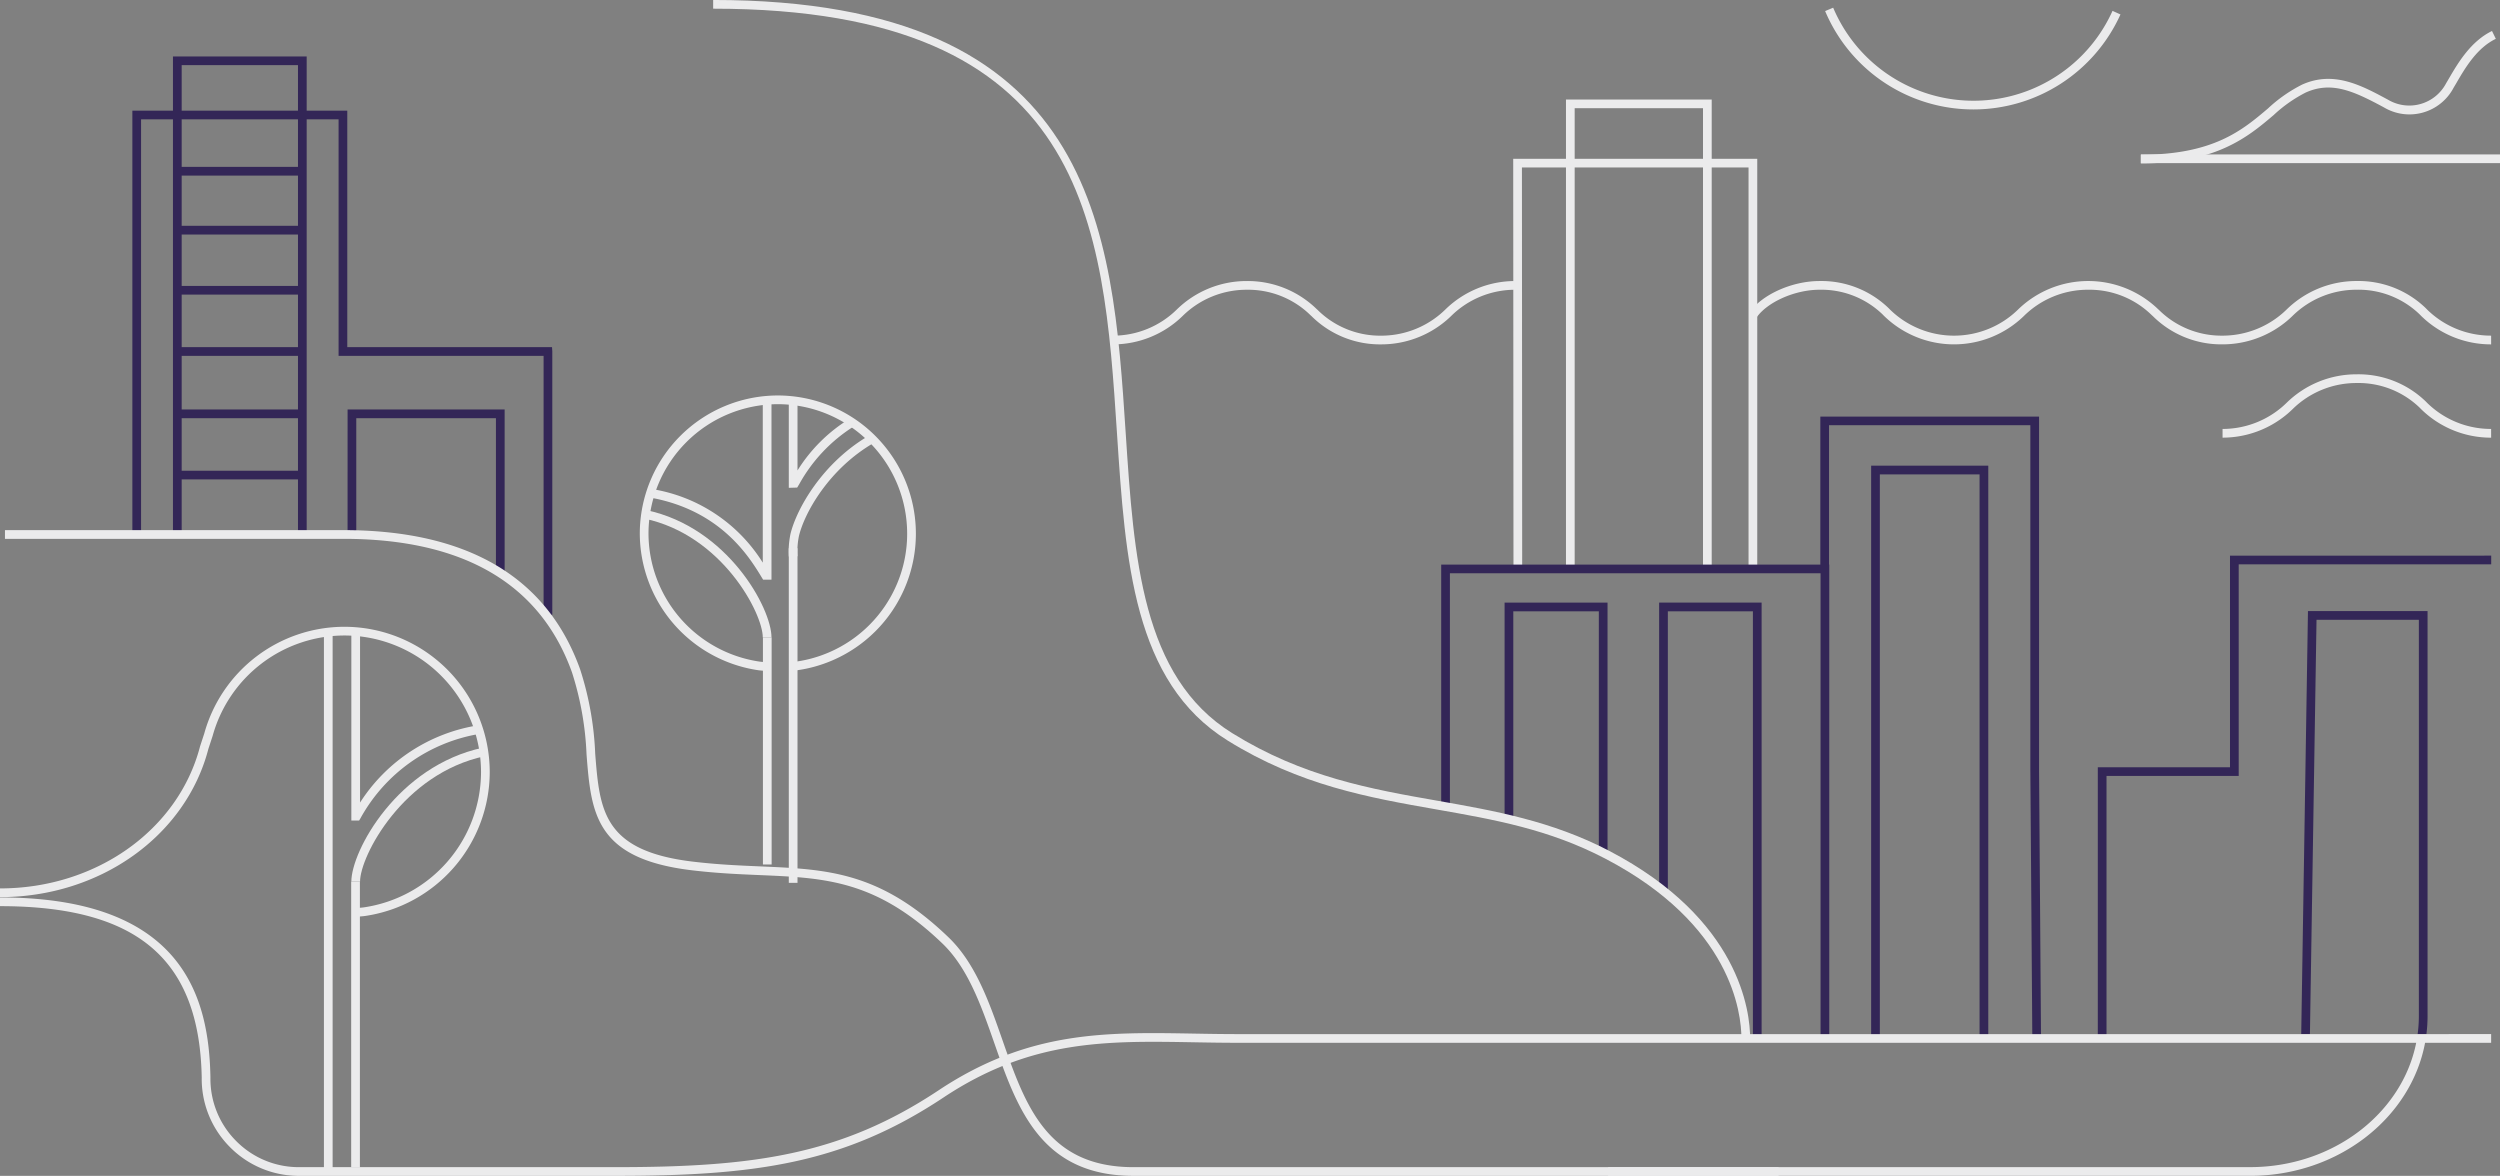 <svg xmlns="http://www.w3.org/2000/svg" width="373.268" height="175.564" viewBox="0 0 373.268 175.564">
  <rect x="0" y="0" width="373.268" height="175.564" fill="#808080" stroke="none"/>
  <g id="Group_2331" data-name="Group 2331" transform="translate(181.646 -1280.353)">
    <g id="Group_2302" data-name="Group 2302">
      <path id="Path_11114" data-name="Path 11114" d="M73.924,1365.3h-1.3v-68.789H53.464V1365.3h-1.3v-70.089h21.76Z" fill="#ebebec"/>
    </g>
    <g id="Group_2303" data-name="Group 2303">
      <path id="Path_11115" data-name="Path 11115" d="M80.724,1365.3h-1.3v-59.942H45.589l.038,59.942h-1.3l-.039-61.241H80.724Z" fill="#ebebec"/>
    </g>
    <g id="Group_2304" data-name="Group 2304">
      <path id="Path_11116" data-name="Path 11116" d="M190.3,1331.771a14.887,14.887,0,0,1-10.5-4.3l-.147-.153a13.159,13.159,0,0,0-9.438-3.707h0a13.594,13.594,0,0,0-9.584,3.923h0q-.361.351-.745.677a14.974,14.974,0,0,1-9.687,3.557,14.5,14.5,0,0,1-10.385-4.19l-.163-.146a13.29,13.29,0,0,0-9.532-3.82,13.6,13.6,0,0,0-9.585,3.923h0a14.968,14.968,0,0,1-20.928-.063l-.146-.152a13.161,13.161,0,0,0-9.439-3.707c-3.663,0-7.8,1.831-9.418,4.169l-1.07-.74c1.867-2.7,6.375-4.729,10.488-4.729a14.44,14.44,0,0,1,10.363,4.094l.147.152a13.67,13.67,0,0,0,19.156-.013h0a15.035,15.035,0,0,1,20.857-.059l.163.147a13.246,13.246,0,0,0,9.492,3.834,13.674,13.674,0,0,0,8.845-3.247c.254-.217.5-.442.74-.676h0a14.883,14.883,0,0,1,10.432-4.234,14.444,14.444,0,0,1,10.364,4.094l.146.153a13.587,13.587,0,0,0,9.571,3.909Z" fill="#ebebec"/>
    </g>
    <g id="Group_2305" data-name="Group 2305">
      <path id="Path_11117" data-name="Path 11117" d="M24.588,1331.771a14.5,14.5,0,0,1-10.386-4.19l-.162-.146a13.294,13.294,0,0,0-9.533-3.82,13.593,13.593,0,0,0-9.585,3.923h0a14.884,14.884,0,0,1-10.432,4.234v-1.3a13.592,13.592,0,0,0,9.585-3.923h0a14.884,14.884,0,0,1,10.432-4.234,14.743,14.743,0,0,1,10.425,4.175l.162.147a13.25,13.25,0,0,0,9.494,3.834,13.673,13.673,0,0,0,8.844-3.247q.383-.326.74-.676h0a14.881,14.881,0,0,1,10.431-4.234v1.3a13.592,13.592,0,0,0-9.584,3.923h0q-.36.351-.746.678A14.973,14.973,0,0,1,24.588,1331.771Z" fill="#ebebec"/>
    </g>
    <g id="Group_2306" data-name="Group 2306">
      <path id="Path_11118" data-name="Path 11118" d="M190.3,1345.7a14.884,14.884,0,0,1-10.5-4.3l-.146-.152a13.163,13.163,0,0,0-9.439-3.707,13.594,13.594,0,0,0-9.585,3.923h0q-.36.351-.745.677a14.974,14.974,0,0,1-9.687,3.557v-1.3a13.674,13.674,0,0,0,8.845-3.247c.254-.217.5-.442.74-.677h0a14.887,14.887,0,0,1,10.432-4.233,14.444,14.444,0,0,1,10.364,4.094l.146.152a13.586,13.586,0,0,0,9.571,3.91Z" fill="#ebebec"/>
    </g>
    <g id="Group_2307" data-name="Group 2307">
      <path id="Path_11119" data-name="Path 11119" d="M93.463,1342.219" fill="none" stroke="#e7e6e6" stroke-miterlimit="10" stroke-width="1.3"/>
    </g>
    <g id="Group_2308" data-name="Group 2308">
      <path id="Path_11120" data-name="Path 11120" d="M120.245,1334.22" fill="none" stroke="#e7e6e6" stroke-miterlimit="10" stroke-width="1.3"/>
    </g>
    <g id="Group_2309" data-name="Group 2309">
      <path id="Path_11121" data-name="Path 11121" d="M98.058,1334.22" fill="none" stroke="#e7e6e6" stroke-miterlimit="10" stroke-width="1.3"/>
    </g>
    <g id="Group_2310" data-name="Group 2310">
      <path id="Path_11122" data-name="Path 11122" d="M75.94,1334.22" fill="none" stroke="#e7e6e6" stroke-miterlimit="10" stroke-width="1.3"/>
    </g>
    <g id="Group_2311" data-name="Group 2311">
      <rect id="Rectangle_1479" data-name="Rectangle 1479" width="53.624" height="1.3" transform="translate(137.999 1303.409)" fill="#ebebec"/>
    </g>
    <g id="Group_2312" data-name="Group 2312">
      <path id="Path_11123" data-name="Path 11123" d="M138,1304.754v-1.3c10.837,0,15.164-3.67,18.981-6.908a21.793,21.793,0,0,1,5.116-3.571c4.71-2.1,8.823.118,12.8,2.263a6.212,6.212,0,0,0,8.681-2.454l.392-.667c1.377-2.356,3.265-5.582,6.458-7.137l.569,1.169c-2.839,1.382-4.539,4.289-5.9,6.625l-.4.674a7.451,7.451,0,0,1-10.416,2.934c-4.547-2.452-7.814-3.932-11.653-2.219a20.812,20.812,0,0,0-4.805,3.374C154.031,1300.752,149.313,1304.754,138,1304.754Z" fill="#ebebec"/>
    </g>
    <g id="Group_2313" data-name="Group 2313">
      <path id="Path_11124" data-name="Path 11124" d="M113.015,1296.693a24.011,24.011,0,0,1-22.156-14.686l1.2-.506a22.756,22.756,0,0,0,41.71.475l1.186.534A24.1,24.1,0,0,1,113.015,1296.693Z" fill="#ebebec"/>
    </g>
    <g id="Group_2314" data-name="Group 2314">
      <path id="Path_11125" data-name="Path 11125" d="M-99.226,1332.182h-30.569v-35.307h-6.061v-8.091h-19.965v8.091h-6.062v63.28h1.3v-61.981h4.762v61.981h1.3v-8.221h17.365v8.221h1.3v-61.981h4.762v35.308h30.611v38.667h1.3v-39.317Zm-55.295-42.1h17.365v6.791h-17.365Zm0,43.4h17.365v8.011h-17.365Zm0-1.3v-7.842h17.365v7.842Zm0-9.141v-7.674h17.365v7.674Zm0-8.974v-7.5h17.365v7.5Zm0,36.567v-7.841h17.365v7.841Zm17.365-45.371h-17.365v-7.089h17.365Z" fill="#332657"/>
      <path id="Path_11126" data-name="Path 11126" d="M-129.752,1360.155h1.3v-17.362H-107.6v23.075h1.3v-24.375h-23.448Z" fill="#332657"/>
    </g>
    <g id="Group_2315" data-name="Group 2315">
      <path id="Path_11127" data-name="Path 11127" d="M-67.261,1380.531l-.356-.03c-.272-.022-.578-.047-.769-.073a20.689,20.689,0,0,1-17.734-20.414A20.635,20.635,0,0,1-65.508,1339.4,20.635,20.635,0,0,1-44.9,1360.014a20.478,20.478,0,0,1-1.676,8.155,20.576,20.576,0,0,1-10.68,10.738,20.469,20.469,0,0,1-5.9,1.587l-.147-1.292a19.157,19.157,0,0,0,5.525-1.486,19.281,19.281,0,0,0,10.008-10.062,19.19,19.19,0,0,0,1.569-7.64A19.335,19.335,0,0,0-65.508,1340.7a19.336,19.336,0,0,0-19.313,19.313,19.384,19.384,0,0,0,16.614,19.126c.173.024.448.046.693.065l.378.032Z" fill="#ebebec"/>
    </g>
    <g id="Group_2316" data-name="Group 2316">
      <rect id="Rectangle_1480" data-name="Rectangle 1480" width="1.3" height="49.96" transform="translate(-63.873 1362.207)" fill="#ebebec"/>
    </g>
    <g id="Group_2317" data-name="Group 2317">
      <rect id="Rectangle_1481" data-name="Rectangle 1481" width="1.3" height="33.908" transform="translate(-67.735 1375.519)" fill="#ebebec"/>
    </g>
    <g id="Group_2318" data-name="Group 2318">
      <path id="Path_11128" data-name="Path 11128" d="M-66.457,1375.519h-1.3c0-3.593-6.067-15.268-17.645-17.728l.27-1.272C-73,1359.1-66.457,1371.156-66.457,1375.519Z" fill="#ebebec"/>
    </g>
    <g id="Group_2319" data-name="Group 2319">
      <path id="Path_11129" data-name="Path 11129" d="M-66.457,1366.905h-1.25l-.19-.313c-1.832-3.021-6.122-10.1-16.761-11.96l.225-1.28a24,24,0,0,1,16.676,11.01v-24.247h1.3Z" fill="#ebebec"/>
    </g>
    <g id="Group_2320" data-name="Group 2320">
      <path id="Path_11130" data-name="Path 11130" d="M-63.873,1363.451a13.026,13.026,0,0,1,.244-3.345c.88-3.716,4.771-10.725,11.882-14.8l.646,1.127c-6.752,3.873-10.435,10.48-11.263,13.976a11.818,11.818,0,0,0-.21,3Z" fill="#ebebec"/>
    </g>
    <g id="Group_2321" data-name="Group 2321">
      <path id="Path_11131" data-name="Path 11131" d="M-63.873,1353.187v-13.006h1.3v10.414a23.8,23.8,0,0,1,7.819-7.741l.669,1.115a23.778,23.778,0,0,0-8.239,8.69l-.3.492Z" fill="#ebebec"/>
    </g>
    <g id="Group_2322" data-name="Group 2322">
      <rect id="Rectangle_1482" data-name="Rectangle 1482" width="1.3" height="80.539" transform="translate(-133.282 1374.729)" fill="#ebebec"/>
    </g>
    <g id="Group_2323" data-name="Group 2323">
      <rect id="Rectangle_1483" data-name="Rectangle 1483" width="1.3" height="42.667" transform="translate(-129.211 1411.984)" fill="#ebebec"/>
    </g>
    <g id="Group_2324" data-name="Group 2324">
      <path id="Path_11132" data-name="Path 11132" d="M-127.888,1411.984h-1.3c0-4.591,6.89-17.282,19.661-20l.27,1.271C-121.482,1395.857-127.888,1408.189-127.888,1411.984Z" fill="#ebebec"/>
    </g>
    <g id="Group_2325" data-name="Group 2325">
      <path id="Path_11133" data-name="Path 11133" d="M-128.032,1402.868h-1.156v-28.209h1.3v25.524a25.738,25.738,0,0,1,17.624-11.534l.224,1.28a24.962,24.962,0,0,0-17.8,12.626Z" fill="#ebebec"/>
    </g>
    <g id="Group_2326" data-name="Group 2326">
      <path id="Path_11134" data-name="Path 11134" d="M83.906,1455.917H-12.4c-13.855,0-17.384-10.093-20.8-19.854-1.916-5.479-3.9-11.144-7.717-14.818-9.868-9.49-17.542-9.818-27.257-10.233-3.195-.136-6.5-.277-10.234-.727-14.431-1.735-14.975-8.594-15.663-17.277a46.077,46.077,0,0,0-2.174-12.266c-4.734-13.23-16.215-19.937-34.127-19.937h-50.533v-1.3h50.538c18.518,0,30.407,7,35.345,20.8a47.039,47.039,0,0,1,2.246,12.6c.667,8.407,1.149,14.481,14.523,16.09,3.686.443,6.964.583,10.134.718,9.99.427,17.881.764,28.1,10.595,4.044,3.889,6.077,9.7,8.043,15.326,3.413,9.763,6.637,18.984,19.57,18.984H83.906Z" fill="#ebebec"/>
    </g>
    <g id="Group_2327" data-name="Group 2327">
      <path id="Path_11135" data-name="Path 11135" d="M-146.768,1384.141" fill="none" stroke="#e7e6e6" stroke-miterlimit="10" stroke-width="1.3"/>
    </g>
    <g id="Group_2328" data-name="Group 2328">
      <path id="Path_11136" data-name="Path 11136" d="M-128.378,1417.233l-.125-1.294.4-.034c.259-.02.55-.043.731-.068a20.471,20.471,0,0,0,17.547-20.2,20.42,20.42,0,0,0-20.4-20.4,20.44,20.44,0,0,0-19.673,14.993l-.632,1.927c-3.382,13.021-16.183,22.143-31.118,22.143v-1.3c14.343,0,26.627-8.722,29.872-21.211l.633-1.935a21.733,21.733,0,0,1,20.918-15.918,21.72,21.72,0,0,1,21.7,21.7,21.775,21.775,0,0,1-18.666,21.486c-.2.028-.522.055-.808.077Z" fill="#ebebec"/>
    </g>
    <g id="Group_2329" data-name="Group 2329">
      <path id="Path_11137" data-name="Path 11137" d="M66.075,1413.253h1.3v-41.626h12.7V1435.4h1.3v-65.076h-15.3Z" fill="#332657"/>
      <path id="Path_11138" data-name="Path 11138" d="M43,1402.284h1.3v-30.657H57.071v36.038h1.3v-37.338H43Z" fill="#332657"/>
      <path id="Path_11139" data-name="Path 11139" d="M97.729,1435.5h1.3v-84.316h14.889V1435.4h1.3v-85.524H97.729Z" fill="#332657"/>
      <path id="Path_11140" data-name="Path 11140" d="M151.308,1363.316v31.593H131.572V1435.4h1.3v-39.194h19.737v-31.593h37.7v-1.3Z" fill="#332657"/>
      <path id="Path_11141" data-name="Path 11141" d="M122.8,1342.55H90.143v22.1H33.536v35.973h1.3v-34.673h55.34V1435.4h1.3v-70.757h-.033v-20.8H121.5v51.386l.294,40.264,1.3-.009-.294-40.259Z" fill="#332657"/>
      <path id="Path_11142" data-name="Path 11142" d="M161.943,1434.753h1.3l.984-61.861h15.28v59.2a20.365,20.365,0,0,1-.182,2.661h1.312a21.677,21.677,0,0,0,.169-2.661v-60.5H162.949Z" fill="#332657"/>
    </g>
    <g id="Group_2330" data-name="Group 2330">
      <path id="Path_11143" data-name="Path 11143" d="M79.66,1435.4h-1.3c0-3.8-1.466-16.989-20.32-26.842-8.411-4.4-16.6-5.837-25.275-7.361-10-1.758-20.334-3.575-31.123-10.281-14.073-8.746-15.259-26.787-16.516-45.887-2.049-31.159-4.168-63.379-60.293-63.379v-1.3c57.343,0,59.6,34.317,61.591,64.593,1.233,18.758,2.4,36.475,15.9,44.869,10.576,6.573,20.788,8.368,30.663,10.1,8.387,1.475,17.061,3,25.652,7.489C78.145,1417.6,79.66,1431.413,79.66,1435.4Z" fill="#ebebec"/>
    </g>
    <path id="Path_11144" data-name="Path 11144" d="M180.638,1434.753H3.145c-2.213,0-4.372-.038-6.49-.075-13.29-.233-24.764-.432-38.152,8.46-14.609,9.7-27.705,11.479-48.234,11.479h-47.275a13.124,13.124,0,0,1-9.4-3.923,13.137,13.137,0,0,1-3.821-9.46c-.217-11.542-3.709-26.886-31.421-26.886v1.3c20.5,0,29.789,7.9,30.121,25.59a14.422,14.422,0,0,0,4.2,10.371,14.421,14.421,0,0,0,10.323,4.308h47.275c20.789,0,34.068-1.808,48.954-11.7,13.049-8.668,24.338-8.472,37.409-8.243,2.126.038,4.292.075,6.513.075H179.109c-2.1,10.537-12.419,18.564-24.8,18.564H58.457v1.3h95.849c13.112,0,24.023-8.606,26.128-19.864H190.3v-1.3Z" fill="#ebebec"/>
  </g>
</svg>
